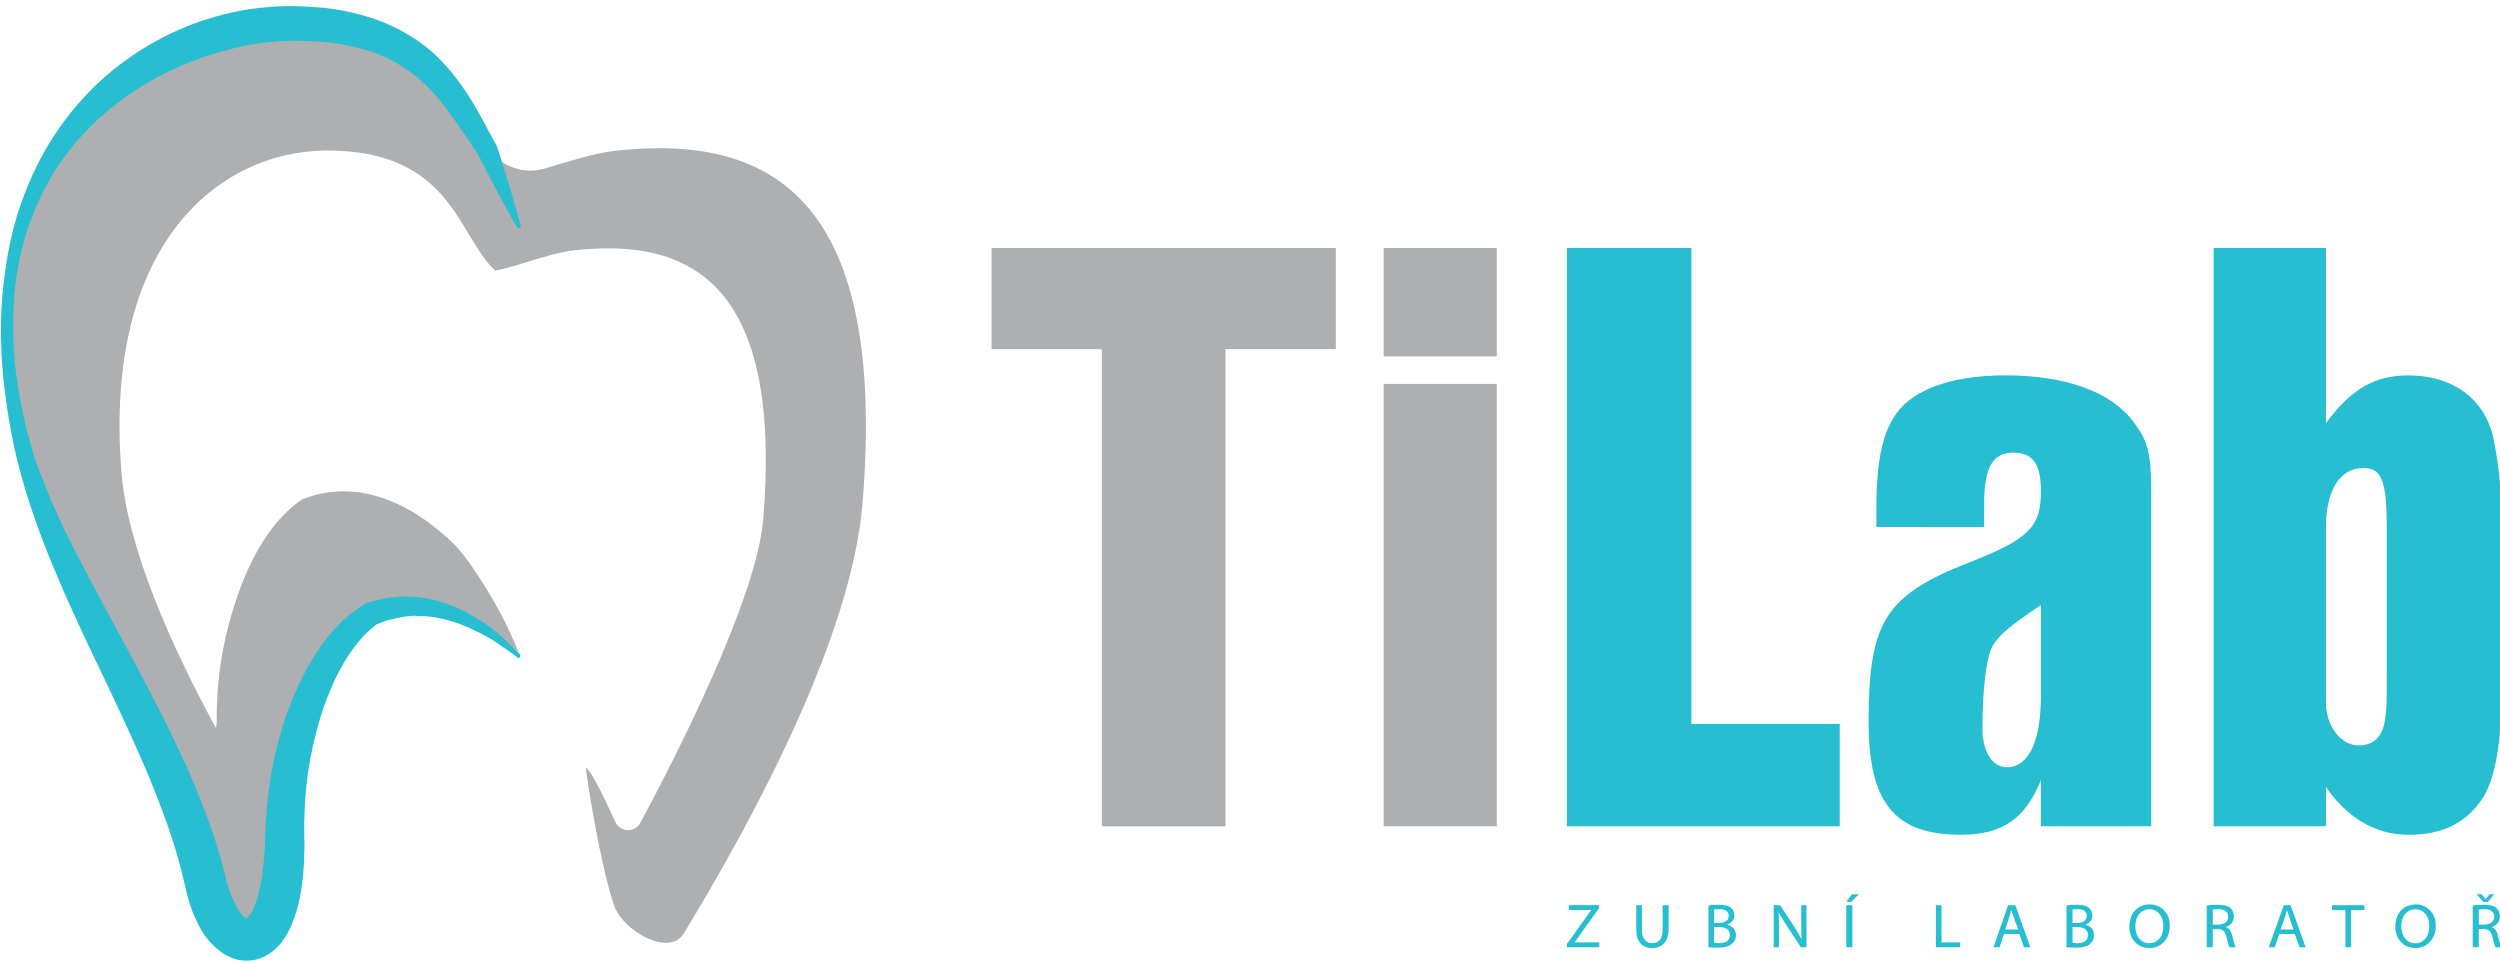 <?xml version="1.0" encoding="UTF-8" standalone="no"?>
<!-- Created with Inkscape (http://www.inkscape.org/) -->

<svg
   width="397"
   height="153"
   viewBox="0 0 105.04 40.481"
   version="1.1"
   id="svg5"
   inkscape:version="1.2.1 (9c6d41e410, 2022-07-14)"
   sodipodi:docname="vybrane-logo-krivky.svg"
   xmlns:inkscape="http://www.inkscape.org/namespaces/inkscape"
   xmlns:sodipodi="http://sodipodi.sourceforge.net/DTD/sodipodi-0.dtd"
   xmlns="http://www.w3.org/2000/svg"
   xmlns:svg="http://www.w3.org/2000/svg">
  <sodipodi:namedview
     id="namedview7"
     pagecolor="#ffffff"
     bordercolor="#666666"
     borderopacity="1.0"
     inkscape:showpageshadow="2"
     inkscape:pageopacity="0.0"
     inkscape:pagecheckerboard="0"
     inkscape:deskcolor="#d1d1d1"
     inkscape:document-units="px"
     showgrid="false"
     inkscape:zoom="0.53795867"
     inkscape:cx="170.08742"
     inkscape:cy="353.18699"
     inkscape:current-layer="layer1" />
  <defs
     id="defs2">
    <pattern
       id="EMFhbasepattern"
       patternUnits="userSpaceOnUse"
       width="6"
       height="6"
       x="0"
       y="0" />
  </defs>
  <g
     inkscape:label="Vrstva 1"
     inkscape:groupmode="layer"
     id="layer1">
    <g
       id="g2336"
       transform="matrix(1.702,0,0,1.702,-166.437,-279.198)">
      <path
         style="fill:#aeafb0;fill-opacity:1;fill-rule:nonzero;stroke:none;stroke-width:0.265"
         d="m 128.042,172.659 h 2.723 v -2.496 H 122.267 v 2.496 h 2.723 v 11.781 h 3.053 z"
         id="path1415" />
      <path
         style="fill:#aeafb0;fill-opacity:1;fill-rule:nonzero;stroke:none;stroke-width:0.265"
         d="m 134.739,170.163 h -2.793 v 2.676 h 2.793 z m 0,3.354 h -2.793 v 10.922 h 2.793 z"
         id="path1417" />
      <path
         style="fill:#28bed1;fill-opacity:1;fill-rule:nonzero;stroke:none;stroke-width:0.265"
         d="m 139.543,181.914 v -11.751 h -3.073 v 14.276 h 6.736 v -2.526 z"
         id="path1419" />
      <path
         style="fill:#28bed1;fill-opacity:1;fill-rule:nonzero;stroke:none;stroke-width:0.265"
         d="m 146.77,177.052 v -0.579 c 0,-0.899 0.22,-1.258 0.711,-1.258 0.49,0 0.691,0.27 0.691,0.958 0,0.879 -0.3,1.178 -1.782,1.757 -2.062,0.809 -2.472,1.458 -2.472,3.933 0,1.997 0.641,2.785 2.272,2.785 1.031,0 1.591,-0.389 1.982,-1.348 v 1.138 h 2.723 v -8.286 c 0,-0.918 -0.09,-1.238 -0.43,-1.687 -0.561,-0.759 -1.692,-1.158 -3.173,-1.158 -1.181,0 -2.102,0.28 -2.582,0.809 -0.42,0.469 -0.601,1.198 -0.601,2.506 v 0.429 z m 1.401,4.173 c 0,1.108 -0.3,1.757 -0.841,1.757 -0.36,0 -0.601,-0.389 -0.601,-0.948 0,-0.958 0.09,-1.747 0.24,-2.027 0.15,-0.26 0.36,-0.469 1.201,-1.028 z"
         id="path1421" />
      <path
         style="fill:#28bed1;fill-opacity:1;fill-rule:nonzero;stroke:none;stroke-width:0.265"
         d="m 155.208,170.163 h -2.773 v 14.276 h 2.773 v -0.968 c 0.53,0.769 1.241,1.178 2.032,1.178 0.861,0 1.461,-0.299 1.872,-0.958 0.28,-0.499 0.43,-1.308 0.43,-2.596 v -4.602 c 0,-0.429 -0.15,-1.557 -0.26,-1.857 -0.28,-0.839 -1.031,-1.328 -2.042,-1.328 -0.831,0 -1.411,0.339 -2.032,1.178 z m 1.501,10.483 c 0,0.789 0,0.859 -0.04,1.138 -0.05,0.429 -0.28,0.659 -0.651,0.659 -0.45,0 -0.811,-0.489 -0.811,-1.068 v -4.303 c 0,-0.918 0.34,-1.478 0.921,-1.478 0.45,0 0.581,0.299 0.581,1.478 z"
         id="path1423" />
      <path
         style="fill:#28bed1;fill-opacity:1;fill-rule:nonzero;stroke:none;stroke-width:0.265"
         d="m 136.47,187.425 v -0.08 l 0.601,-0.839 h -0.551 v -0.12 h 0.741 v 0.08 l -0.601,0.839 h 0.611 v 0.12 z m 1.712,-1.038 h 0.14 v 0.599 c 0,0.11 0.02,0.2 0.07,0.25 0.04,0.06 0.1,0.09 0.18,0.09 0.09,0 0.15,-0.03 0.2,-0.09 0.04,-0.05 0.06,-0.14 0.06,-0.25 v -0.599 h 0.15 v 0.589 c 0,0.15 -0.04,0.27 -0.11,0.349 -0.07,0.08 -0.17,0.12 -0.3,0.12 -0.13,0 -0.22,-0.04 -0.29,-0.12 -0.07,-0.08 -0.1,-0.19 -0.1,-0.339 z m 1.782,1.038 v -1.028 c 0.07,-0.02 0.16,-0.02 0.26,-0.02 0.13,0 0.23,0.02 0.29,0.07 0.06,0.05 0.09,0.11 0.09,0.19 0,0.05 -0.01,0.09 -0.05,0.14 -0.03,0.04 -0.07,0.07 -0.13,0.09 0.07,0.02 0.12,0.05 0.16,0.09 0.04,0.05 0.06,0.11 0.06,0.17 0,0.09 -0.03,0.16 -0.11,0.22 -0.07,0.06 -0.19,0.09 -0.35,0.09 -0.07,0 -0.14,-0.01 -0.22,-0.01 z m 0.14,-0.928 v 0.329 h 0.13 c 0.07,0 0.12,-0.02 0.17,-0.05 0.04,-0.03 0.06,-0.07 0.06,-0.13 0,-0.11 -0.08,-0.16 -0.23,-0.16 -0.06,0 -0.1,0 -0.13,0.01 z m 0,0.429 v 0.389 c 0.03,0 0.07,0.01 0.12,0.01 0.08,0 0.15,-0.02 0.2,-0.05 0.05,-0.04 0.07,-0.09 0.07,-0.15 0,-0.06 -0.02,-0.11 -0.07,-0.15 -0.05,-0.03 -0.12,-0.05 -0.2,-0.05 z m 1.601,0.499 h -0.13 v -1.038 h 0.16 l 0.34,0.519 c 0.08,0.12 0.14,0.23 0.19,0.329 -0.01,-0.09 -0.01,-0.23 -0.01,-0.419 v -0.429 h 0.13 v 1.038 h -0.14 l -0.34,-0.519 c -0.09,-0.14 -0.16,-0.25 -0.21,-0.349 0.01,0.1 0.01,0.24 0.01,0.419 z m 1.662,-1.038 h 0.15 v 1.038 h -0.15 z m 0.14,-0.27 h 0.17 l -0.19,0.19 h -0.12 z m 2.072,1.308 v -1.038 h 0.14 v 0.918 h 0.46 v 0.12 z m 2.062,-0.329 h -0.38 l -0.11,0.329 h -0.15 l 0.36,-1.038 h 0.18 l 0.37,1.038 h -0.16 z m -0.35,-0.11 h 0.32 c -0.1,-0.26 -0.15,-0.419 -0.17,-0.479 -0.02,0.08 -0.07,0.25 -0.15,0.479 z m 1.511,0.439 v -1.028 c 0.07,-0.02 0.16,-0.02 0.26,-0.02 0.13,0 0.23,0.02 0.29,0.07 0.06,0.05 0.09,0.11 0.09,0.19 0,0.05 -0.01,0.09 -0.04,0.14 -0.03,0.04 -0.08,0.07 -0.13,0.09 0.06,0.02 0.12,0.05 0.16,0.09 0.03,0.05 0.05,0.11 0.05,0.17 0,0.09 -0.03,0.16 -0.1,0.22 -0.07,0.06 -0.19,0.09 -0.36,0.09 -0.06,0 -0.13,-0.01 -0.22,-0.01 z m 0.15,-0.928 v 0.329 h 0.12 c 0.07,0 0.13,-0.02 0.17,-0.05 0.04,-0.03 0.06,-0.07 0.06,-0.13 0,-0.11 -0.08,-0.16 -0.23,-0.16 -0.05,0 -0.1,0 -0.12,0.01 z m 0,0.429 v 0.389 c 0.02,0 0.06,0.01 0.11,0.01 0.09,0 0.15,-0.02 0.2,-0.05 0.05,-0.04 0.07,-0.09 0.07,-0.15 0,-0.06 -0.02,-0.11 -0.07,-0.15 -0.05,-0.03 -0.11,-0.05 -0.2,-0.05 z m 2.402,-0.03 c 0,0.16 -0.05,0.3 -0.15,0.399 -0.09,0.1 -0.21,0.15 -0.36,0.15 -0.14,0 -0.26,-0.05 -0.35,-0.15 -0.1,-0.1 -0.14,-0.23 -0.14,-0.379 0,-0.16 0.05,-0.299 0.14,-0.399 0.1,-0.1 0.22,-0.15 0.36,-0.15 0.15,0 0.27,0.05 0.36,0.15 0.09,0.09 0.14,0.22 0.14,0.379 z m -0.851,0.01 c 0,0.12 0.03,0.22 0.09,0.3 0.07,0.08 0.15,0.12 0.25,0.12 0.11,0 0.19,-0.04 0.26,-0.12 0.06,-0.08 0.09,-0.18 0.09,-0.309 0,-0.11 -0.03,-0.21 -0.09,-0.29 -0.07,-0.08 -0.15,-0.12 -0.25,-0.12 -0.11,0 -0.19,0.04 -0.26,0.12 -0.06,0.08 -0.09,0.18 -0.09,0.299 z m 1.762,0.519 v -1.028 c 0.09,-0.02 0.18,-0.02 0.28,-0.02 0.13,0 0.23,0.02 0.3,0.07 0.06,0.06 0.09,0.13 0.09,0.21 0,0.07 -0.02,0.12 -0.05,0.17 -0.04,0.04 -0.09,0.08 -0.15,0.1 0.08,0.03 0.13,0.1 0.16,0.21 0.04,0.17 0.07,0.27 0.08,0.29 h -0.15 c -0.01,-0.03 -0.04,-0.11 -0.07,-0.25 -0.02,-0.07 -0.04,-0.12 -0.07,-0.15 -0.04,-0.03 -0.08,-0.05 -0.14,-0.05 h -0.13 v 0.449 z m 0.15,-0.928 v 0.369 h 0.14 c 0.07,0 0.13,-0.02 0.17,-0.05 0.05,-0.04 0.07,-0.08 0.07,-0.14 0,-0.06 -0.02,-0.11 -0.06,-0.14 -0.05,-0.04 -0.11,-0.05 -0.18,-0.05 -0.06,0 -0.11,0 -0.14,0.01 z m 2.022,0.599 h -0.38 l -0.11,0.329 h -0.15 l 0.37,-1.038 h 0.17 l 0.37,1.038 H 154.557 Z m -0.35,-0.11 h 0.32 c -0.09,-0.26 -0.14,-0.419 -0.16,-0.479 -0.02,0.08 -0.07,0.25 -0.16,0.479 z m 1.601,0.439 v -0.918 h -0.33 v -0.12 h 0.801 v 0.12 h -0.33 v 0.918 z m 2.232,-0.529 c 0,0.16 -0.05,0.3 -0.15,0.399 -0.09,0.1 -0.21,0.15 -0.36,0.15 -0.14,0 -0.26,-0.05 -0.35,-0.15 -0.1,-0.1 -0.14,-0.23 -0.14,-0.379 0,-0.16 0.05,-0.3 0.14,-0.399 0.1,-0.1 0.22,-0.15 0.36,-0.15 0.15,0 0.27,0.05 0.36,0.15 0.09,0.09 0.14,0.22 0.14,0.379 z m -0.851,0.01 c 0,0.12 0.03,0.22 0.09,0.3 0.07,0.08 0.15,0.12 0.25,0.12 0.11,0 0.19,-0.04 0.26,-0.12 0.06,-0.08 0.09,-0.18 0.09,-0.309 0,-0.11 -0.03,-0.21 -0.09,-0.29 -0.07,-0.08 -0.15,-0.12 -0.25,-0.12 -0.11,0 -0.19,0.04 -0.26,0.12 -0.06,0.08 -0.09,0.18 -0.09,0.299 z m 1.762,0.519 v -1.028 c 0.08,-0.02 0.18,-0.02 0.28,-0.02 0.13,0 0.23,0.02 0.3,0.07 0.06,0.06 0.09,0.13 0.09,0.21 0,0.07 -0.02,0.12 -0.05,0.17 -0.04,0.04 -0.09,0.08 -0.15,0.1 0.08,0.03 0.13,0.1 0.15,0.21 0.05,0.17 0.08,0.27 0.09,0.29 h -0.15 c -0.01,-0.03 -0.04,-0.11 -0.07,-0.25 -0.02,-0.07 -0.04,-0.12 -0.07,-0.15 -0.04,-0.03 -0.08,-0.05 -0.14,-0.05 h -0.13 v 0.449 z m 0.15,-0.928 v 0.369 h 0.14 c 0.07,0 0.13,-0.02 0.17,-0.05 0.05,-0.04 0.07,-0.08 0.07,-0.14 0,-0.06 -0.02,-0.11 -0.06,-0.14 -0.05,-0.04 -0.11,-0.05 -0.18,-0.05 -0.06,0 -0.11,0 -0.14,0.01 z m 0.22,-0.19 h -0.11 l -0.16,-0.19 h 0.12 l 0.1,0.12 0.1,-0.12 h 0.11 z"
         id="path1425" />
      <path
         style="fill:#aeafb0;fill-opacity:1;fill-rule:evenodd;stroke:none;stroke-width:0.265"
         d="m 112.948,167.767 c -0.5,0.06 -1.131,0.26 -1.692,0.429 -0.54,0.17 -1.131,-0.05 -1.441,-0.529 -0.811,-1.288 -1.531,-3.135 -4.834,-3.125 -3.523,0.01 -8.398,3.155 -6.646,10.383 0.791,3.265 3.733,7.278 4.534,10.842 0.44,1.957 1.952,2.087 1.952,-1.138 0,-0.869 0.1,-1.877 0.46,-2.965 0.4,-1.228 0.981,-2.077 1.642,-2.536 1.141,-0.459 2.432,-0.13 3.673,1.028 -0.27,-0.679 -0.641,-1.378 -1.141,-2.107 -0.13,-0.19 -0.26,-0.359 -0.4,-0.519 -1.281,-1.268 -2.632,-1.637 -3.814,-1.158 -0.661,0.449 -1.241,1.298 -1.642,2.536 -0.36,1.088 -0.47,2.087 -0.46,2.955 0,0.05 -0.01,0.1 -0.02,0.15 -1.101,-2.027 -2.182,-4.433 -2.332,-6.32 -0.45,-5.611 2.392,-7.927 5.075,-7.937 3.093,0 3.223,2.117 4.154,2.965 0.51,-0.09 1.331,-0.429 1.932,-0.499 3.073,-0.349 5.135,1.018 4.684,6.619 -0.16,1.997 -2.212,5.98 -3.033,7.508 -0.14,0.26 -0.5,0.24 -0.621,-0.02 -0.26,-0.569 -0.621,-1.328 -0.731,-1.328 0.06,0.419 0.34,2.286 0.691,3.364 0.21,0.659 1.371,1.308 1.732,0.719 1.772,-2.915 4.154,-7.368 4.414,-10.642 0.591,-7.348 -2.112,-9.135 -6.136,-8.676 z"
         id="path1427" />
      <path
         style="fill:#28bed1;fill-opacity:1;fill-rule:evenodd;stroke:none;stroke-width:0.265"
         d="m 110.556,169.654 c -0.18,-0.3 -0.34,-0.599 -0.5,-0.899 -0.16,-0.309 -0.32,-0.609 -0.47,-0.918 l 0.02,0.04 c -0.26,-0.379 -0.5,-0.759 -0.761,-1.098 -0.25,-0.349 -0.53,-0.659 -0.861,-0.908 -0.32,-0.25 -0.681,-0.439 -1.071,-0.569 -0.39,-0.12 -0.801,-0.2 -1.221,-0.23 -0.42,-0.03 -0.861,-0.04 -1.261,0.01 -0.42,0.04 -0.841,0.13 -1.241,0.25 -0.811,0.23 -1.591,0.599 -2.292,1.098 -0.691,0.489 -1.311,1.118 -1.772,1.857 -0.46,0.739 -0.761,1.577 -0.911,2.446 -0.07,0.439 -0.1,0.879 -0.1,1.318 0,0.449 0.02,0.889 0.09,1.328 0.06,0.439 0.14,0.869 0.25,1.298 0.03,0.11 0.06,0.22 0.09,0.319 0.03,0.11 0.06,0.22 0.09,0.319 0.07,0.21 0.15,0.419 0.23,0.619 0.32,0.829 0.721,1.617 1.141,2.406 l 1.271,2.366 c 0.42,0.799 0.831,1.607 1.201,2.446 0.18,0.419 0.35,0.849 0.51,1.288 0.15,0.429 0.29,0.889 0.39,1.338 0.05,0.19 0.11,0.369 0.19,0.529 0.07,0.16 0.17,0.309 0.25,0.369 0.04,0.04 0.07,0.05 0.07,0.05 -0.01,-0.01 -0.04,0 -0.03,0 0.01,0 0.04,-0.03 0.08,-0.08 0.04,-0.04 0.08,-0.11 0.11,-0.19 0.07,-0.15 0.13,-0.339 0.16,-0.529 0.05,-0.2 0.07,-0.399 0.09,-0.609 0.02,-0.21 0.03,-0.419 0.04,-0.639 0,-0.11 0,-0.23 0.01,-0.349 0.01,-0.12 0.02,-0.24 0.03,-0.349 0.08,-0.938 0.29,-1.867 0.651,-2.735 0.19,-0.439 0.4,-0.859 0.681,-1.258 0.28,-0.389 0.621,-0.749 1.051,-1.018 l 0.02,-0.01 c 0.01,-0.01 0.02,-0.02 0.03,-0.02 0.09,-0.03 0.18,-0.06 0.27,-0.08 0.09,-0.02 0.18,-0.04 0.27,-0.06 0.09,-0.01 0.18,-0.02 0.28,-0.03 0.09,0 0.18,-0.01 0.27,0 l 0.14,0.01 0.13,0.01 c 0.1,0.01 0.18,0.03 0.27,0.05 0.09,0.01 0.18,0.04 0.26,0.07 0.09,0.02 0.17,0.06 0.26,0.09 0.08,0.03 0.16,0.07 0.24,0.1 0.08,0.04 0.15,0.09 0.23,0.13 0.08,0.04 0.15,0.09 0.22,0.13 0.08,0.05 0.15,0.1 0.22,0.15 0.07,0.05 0.13,0.11 0.2,0.16 0.07,0.06 0.13,0.11 0.19,0.17 0.06,0.06 0.13,0.12 0.19,0.18 l 0.18,0.18 c 0.01,0.02 0.01,0.05 -0.01,0.07 -0.01,0.02 -0.04,0.02 -0.06,0 v 0 l -0.2,-0.15 c -0.07,-0.05 -0.14,-0.09 -0.21,-0.14 -0.06,-0.05 -0.13,-0.09 -0.2,-0.14 -0.07,-0.04 -0.14,-0.08 -0.22,-0.12 -0.07,-0.04 -0.14,-0.08 -0.22,-0.11 -0.07,-0.04 -0.14,-0.08 -0.22,-0.1 -0.07,-0.03 -0.15,-0.07 -0.22,-0.09 -0.08,-0.02 -0.16,-0.05 -0.23,-0.07 -0.08,-0.02 -0.16,-0.04 -0.23,-0.05 -0.08,-0.02 -0.16,-0.03 -0.24,-0.04 -0.08,-0.01 -0.15,-0.01 -0.23,-0.01 l -0.12,-0.01 -0.11,0.01 c -0.08,0 -0.15,0.02 -0.23,0.03 -0.07,0.01 -0.15,0.03 -0.22,0.05 -0.08,0.01 -0.15,0.04 -0.22,0.06 -0.07,0.03 -0.14,0.06 -0.21,0.09 l 0.06,-0.03 c -0.32,0.24 -0.581,0.569 -0.801,0.928 -0.21,0.359 -0.38,0.749 -0.52,1.148 -0.27,0.819 -0.43,1.657 -0.46,2.516 0,0.11 -0.01,0.21 -0.01,0.319 v 0.329 c 0.01,0.22 0,0.459 -0.01,0.699 -0.03,0.479 -0.09,0.968 -0.3,1.478 -0.06,0.13 -0.13,0.27 -0.22,0.399 -0.1,0.13 -0.23,0.27 -0.42,0.369 -0.19,0.11 -0.45,0.15 -0.681,0.1 -0.22,-0.05 -0.39,-0.16 -0.52,-0.27 -0.26,-0.22 -0.41,-0.469 -0.52,-0.719 -0.12,-0.24 -0.19,-0.489 -0.25,-0.739 -0.18,-0.849 -0.46,-1.667 -0.791,-2.486 -0.32,-0.809 -0.701,-1.617 -1.081,-2.426 l -0.581,-1.218 c -0.19,-0.409 -0.38,-0.819 -0.561,-1.228 -0.36,-0.829 -0.701,-1.677 -0.961,-2.556 -0.27,-0.879 -0.43,-1.777 -0.53,-2.676 -0.09,-0.908 -0.09,-1.827 0.05,-2.725 0.06,-0.459 0.16,-0.908 0.29,-1.348 0.14,-0.439 0.31,-0.869 0.52,-1.278 0.42,-0.829 1.011,-1.587 1.722,-2.196 0.721,-0.609 1.571,-1.088 2.482,-1.368 0.45,-0.14 0.921,-0.24 1.401,-0.28 0.49,-0.05 0.951,-0.03 1.431,0.01 0.47,0.05 0.951,0.16 1.411,0.329 0.45,0.18 0.891,0.429 1.261,0.749 0.37,0.329 0.671,0.719 0.921,1.108 0.26,0.399 0.45,0.809 0.671,1.188 l 0.01,0.02 c 0,0.01 0.01,0.01 0.01,0.02 0.11,0.319 0.2,0.649 0.31,0.978 0.09,0.329 0.19,0.659 0.28,0.988 0,0.03 -0.01,0.05 -0.04,0.06 -0.02,0.01 -0.04,0 -0.05,-0.02 z"
         id="path1429" />
    </g>
  </g>
</svg>
